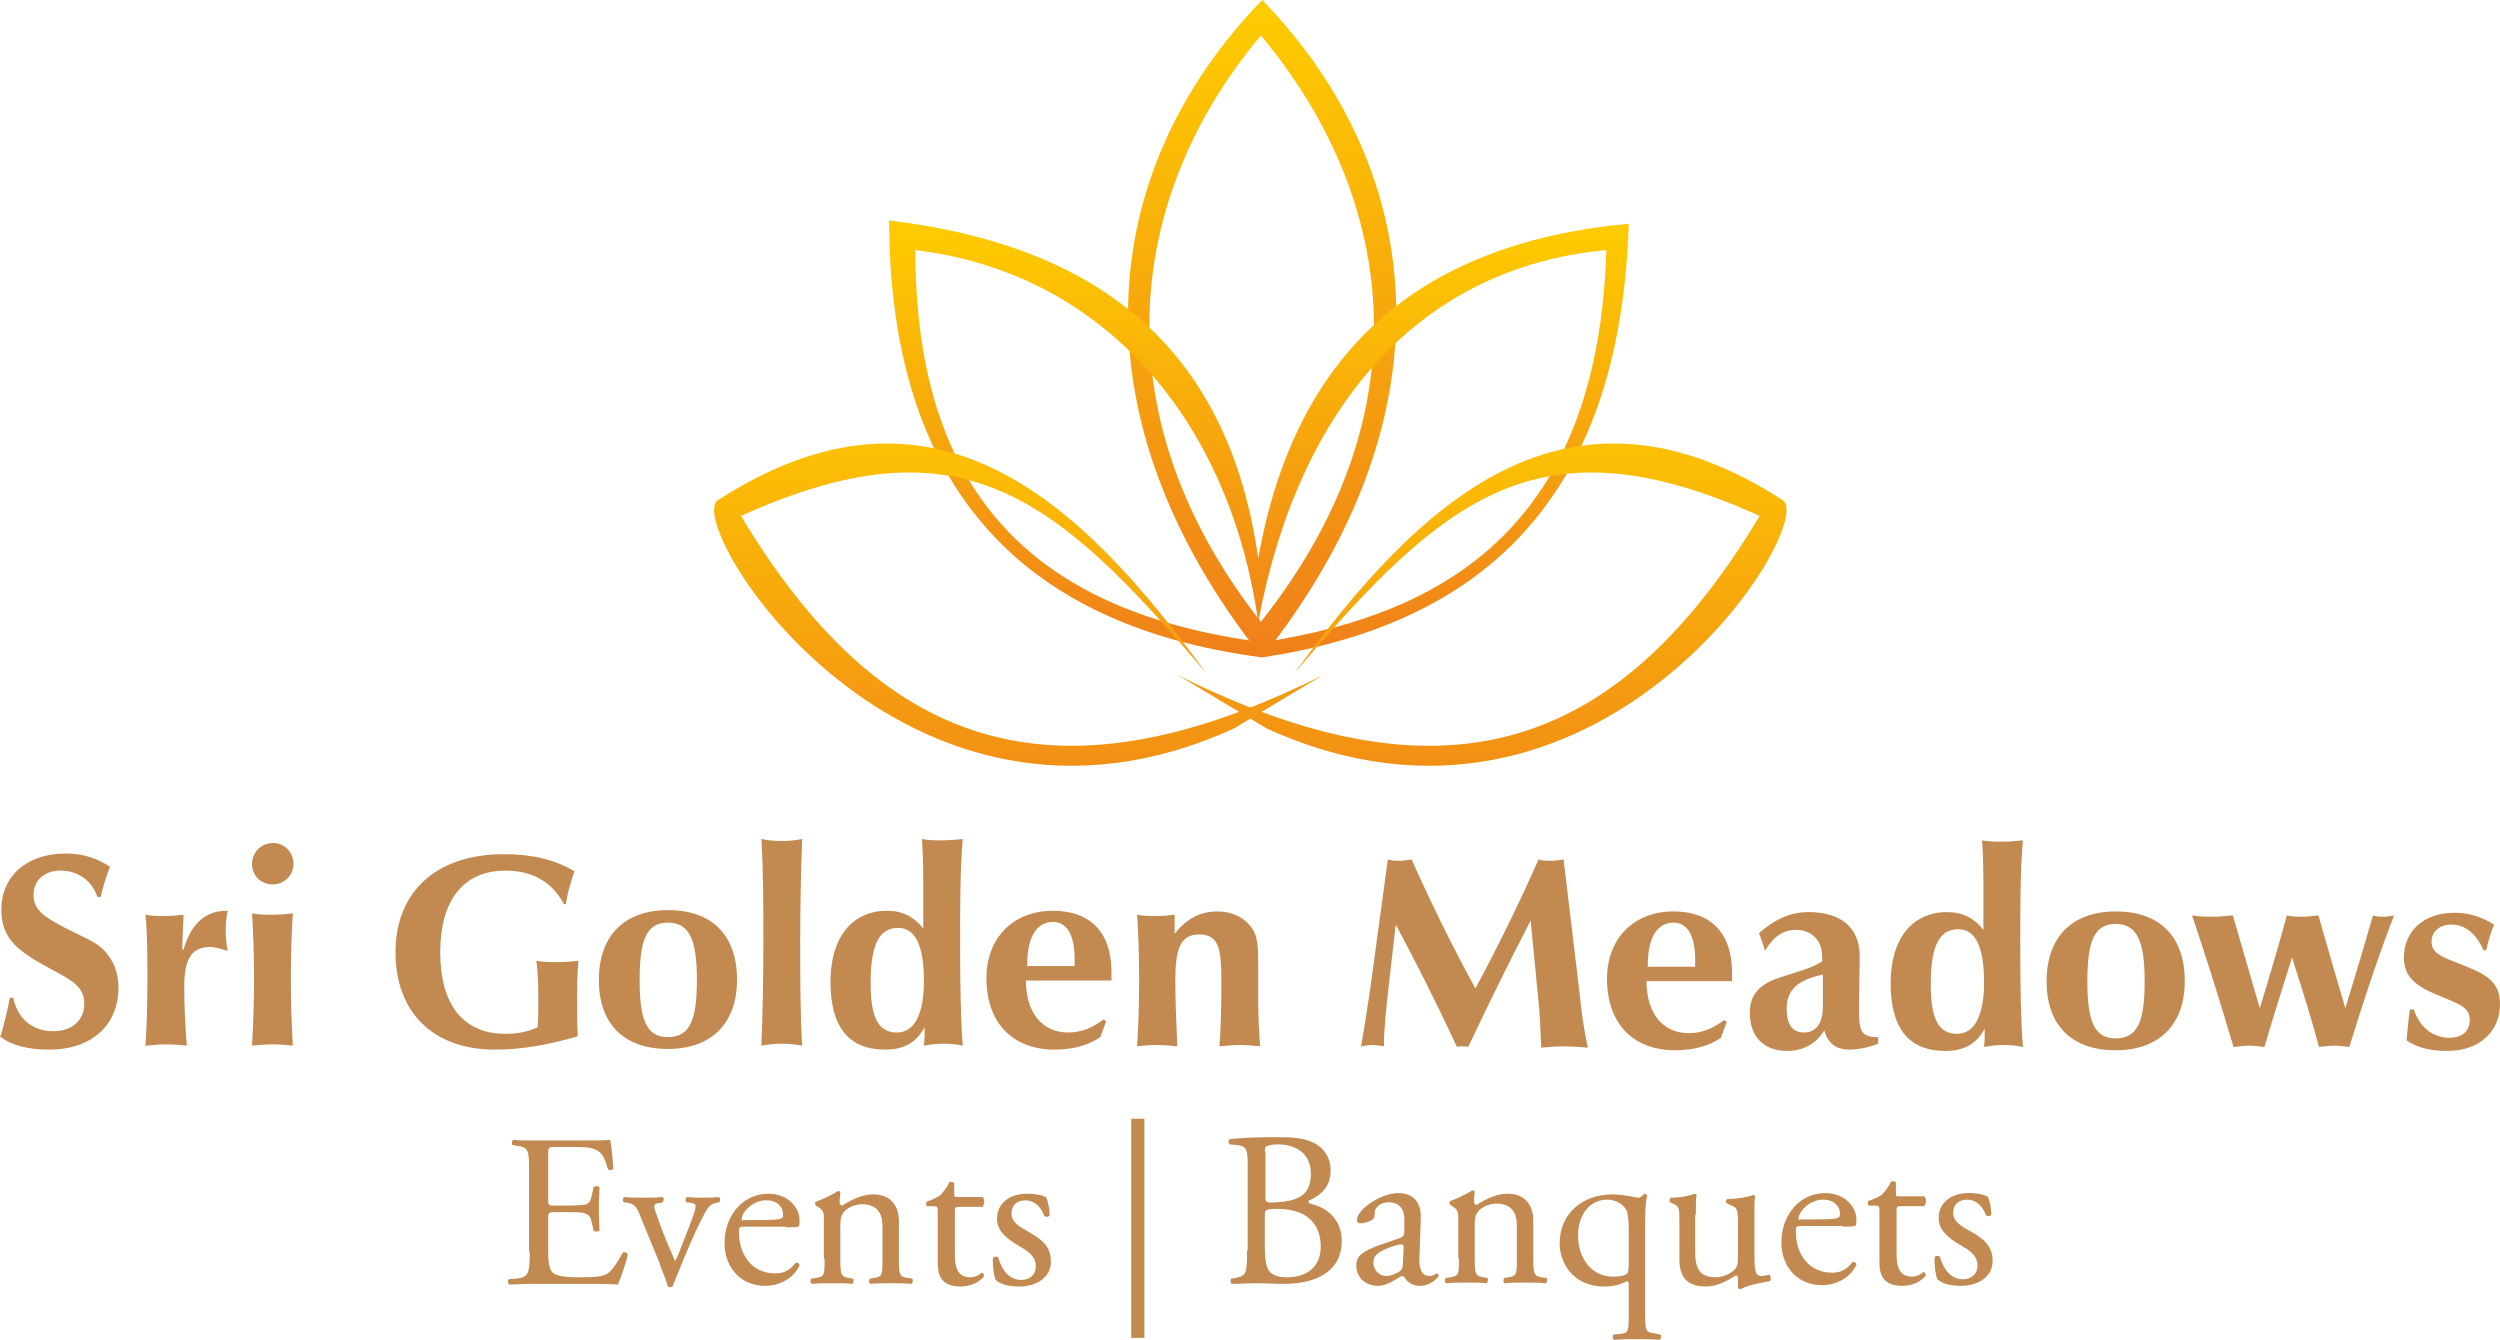 <?xml version="1.0" encoding="UTF-8"?>
<!DOCTYPE svg PUBLIC "-//W3C//DTD SVG 1.1//EN" "http://www.w3.org/Graphics/SVG/1.1/DTD/svg11.dtd">
<!-- Creator: CorelDRAW X6 -->
<svg xmlns="http://www.w3.org/2000/svg" xml:space="preserve" width="3.799in" height="2.037in" version="1.1" style="shape-rendering:geometricPrecision; text-rendering:geometricPrecision; image-rendering:optimizeQuality; fill-rule:evenodd; clip-rule:evenodd"
viewBox="0 0 3799 2037"
 xmlns:xlink="http://www.w3.org/1999/xlink">
 <defs>
  <style type="text/css">
   <![CDATA[
    .fil4 {fill:#C28A51;fill-rule:nonzero}
    .fil0 {fill:url(#id0)}
    .fil1 {fill:url(#id1)}
    .fil3 {fill:url(#id2)}
    .fil2 {fill:url(#id3)}
   ]]>
  </style>
  <linearGradient id="id0" gradientUnits="userSpaceOnUse" x1="1918.06" y1="999.066" x2="1918.06" y2="0">
   <stop offset="0" style="stop-color:#EF7F1A"/>
   <stop offset="1" style="stop-color:#FECC00"/>
  </linearGradient>
  <linearGradient id="id1" gradientUnits="userSpaceOnUse" xlink:href="#id0" x1="1913.16" y1="999.062" x2="1913.16" y2="333.736">
  </linearGradient>
  <linearGradient id="id2" gradientUnits="userSpaceOnUse" xlink:href="#id0" x1="1522.71" y1="1328.73" x2="1522.71" y2="555.751">
  </linearGradient>
  <linearGradient id="id3" gradientUnits="userSpaceOnUse" xlink:href="#id0" x1="2276.51" y1="1328.73" x2="2276.51" y2="555.751">
  </linearGradient>
 </defs>
 <g id="Layer_x0020_1">
  <g id="_256199200">
   <path class="fil0" d="M1918 999c-289,-364 -254,-737 0,-999 254,262 289,635 0,999zm-2 -54c-254,-324 -196,-658 0,-891 196,234 260,563 0,891z"/>
   <path class="fil1" d="M1351 334c1,397 192,616 567,665 330,-50 544,-236 557,-659 -302,28 -505,179 -563,509 -46,-328 -252,-477 -561,-514zm40 46c0,369 179,550 527,596 307,-46 511,-202 523,-596 -281,26 -467,234 -529,565 -43,-305 -234,-531 -522,-565z"/>
   <path class="fil2" d="M1967 1023c189,-260 413,-475 742,-263 55,35 -280,577 -784,347l-135 -81c391,195 661,130 884,-242 -334,-151 -478,-31 -707,239z"/>
   <path class="fil3" d="M1833 1023c-189,-260 -413,-475 -742,-263 -55,35 280,577 784,347l135 -81c-391,195 -661,130 -884,-242 334,-151 478,-31 707,239z"/>
  </g>
  <path class="fil4" d="M0 1575c18,14 43,20 75,20 65,0 105,-38 105,-94 0,-23 -7,-41 -22,-57 -12,-13 -34,-21 -61,-35 -30,-16 -46,-26 -46,-49 0,-22 16,-37 41,-37 26,0 48,15 56,40l5 0c3,-14 8,-29 14,-46 -20,-13 -41,-20 -67,-20 -61,0 -98,36 -98,85 0,47 28,65 78,92 30,16 48,26 48,51 0,25 -18,42 -47,42 -31,0 -54,-18 -61,-51l-5 0c-4,21 -9,41 -14,58zm222 14c10,-1 21,-2 31,-2 10,0 21,1 31,2 -2,-23 -4,-54 -4,-91 0,-40 11,-59 39,-59 8,0 17,3 27,6 -2,-10 -3,-21 -3,-31 0,-10 1,-20 3,-30l-2 0c-32,0 -54,20 -65,59l-2 0c0,-13 1,-31 2,-53 -10,1 -19,2 -29,2 -10,0 -20,0 -29,-2 3,28 3,61 3,100 0,37 -1,71 -3,100zm161 -276c0,18 14,31 31,31 18,0 32,-14 32,-31 0,-18 -14,-32 -31,-32 -18,0 -32,14 -32,32zm0 276c10,-1 21,-2 31,-2 11,0 21,1 31,2 -2,-34 -3,-67 -3,-100 0,-36 1,-70 3,-101 -10,1 -21,2 -31,2 -10,0 -21,0 -31,-2 2,31 3,65 3,101 0,32 -1,65 -3,100zm495 -15c-1,-17 -1,-33 -1,-49 0,-22 0,-44 2,-65 -10,1 -20,2 -30,2 -11,0 -23,0 -34,-2 3,21 3,41 3,62 0,13 0,26 -1,39 -15,7 -31,10 -49,10 -63,0 -99,-43 -99,-124 0,-80 36,-124 99,-124 41,0 71,17 89,51l3 0c2,-16 7,-33 13,-50 -30,-18 -65,-26 -107,-26 -104,0 -165,58 -165,149 0,91 57,148 151,148 40,0 81,-7 125,-20zm94 -85c0,-60 10,-87 43,-87 33,0 44,27 44,87 0,60 -10,87 -44,87 -33,0 -43,-27 -43,-87zm-62 0c0,67 38,105 105,105 66,0 105,-39 105,-105 0,-68 -38,-106 -105,-106 -66,0 -105,39 -105,106zm247 100c11,-2 21,-3 31,-3 10,0 21,1 31,3 -3,-50 -3,-103 -3,-158 0,-52 1,-104 3,-156 -10,2 -21,3 -31,3 -10,0 -21,-1 -31,-3 3,50 3,103 3,158 0,52 -1,104 -3,156zm208 -179c26,0 39,27 39,81 0,51 -15,78 -41,78 -29,0 -40,-24 -40,-75 0,-57 12,-84 42,-84zm39 179c10,-2 20,-3 30,-3 10,0 20,1 29,3 -3,-39 -4,-91 -4,-155 0,-59 0,-112 4,-159 -10,1 -21,2 -31,2 -10,0 -21,0 -31,-2 2,28 2,56 2,84l0 52c-14,-18 -32,-27 -55,-27 -52,0 -86,39 -86,108 0,69 28,103 83,103 28,0 47,-10 60,-34 0,10 0,19 -1,28zm157 -120l0 -4c0,-42 15,-64 39,-64 21,0 33,19 33,57 0,3 0,6 0,10l-71 0zm0 21l128 0c0,-5 0,-9 0,-13 0,-60 -32,-93 -89,-93 -62,0 -101,43 -101,102 0,68 39,109 104,109 28,0 52,-7 69,-19l9 -24 -4 -3c-17,13 -34,20 -54,20 -38,0 -64,-29 -64,-79zm166 100c10,-1 20,-2 31,-2 10,0 21,1 31,2 -2,-44 -3,-77 -3,-101 0,-47 8,-69 36,-69 31,0 34,23 34,72 0,42 -1,75 -3,98 10,-1 21,-2 31,-2 10,0 21,1 31,2 -2,-23 -3,-47 -3,-71 0,-23 0,-41 0,-52 0,-27 0,-47 -13,-61 -11,-13 -28,-21 -49,-21 -26,0 -47,11 -65,34l0 -29c-9,1 -18,2 -28,2 -10,0 -19,0 -29,-2 2,31 3,64 3,100 0,32 -1,66 -3,100zm342 0c6,-1 11,-2 17,-2 5,0 11,1 17,2 0,-28 4,-61 8,-98l10 -87c30,56 61,117 93,186 3,-1 5,-1 8,-1 3,0 6,0 9,1 30,-63 61,-127 95,-192l13 134c1,11 2,31 3,59 11,-1 23,-2 35,-2 12,0 23,1 36,2 -6,-26 -10,-55 -13,-86l-24 -200c-6,1 -13,2 -19,2 -6,0 -13,0 -19,-2 -30,68 -62,133 -96,196 -34,-62 -66,-127 -97,-196 -6,1 -13,2 -18,2 -6,0 -12,0 -18,-2l-27 198c-2,12 -6,42 -14,88zm435 -120l0 -4c0,-42 15,-64 39,-64 21,0 33,19 33,57 0,3 0,6 0,10l-71 0zm0 21l128 0c0,-5 0,-9 0,-13 0,-60 -32,-93 -89,-93 -62,0 -101,43 -101,102 0,68 39,109 104,109 28,0 52,-7 69,-19l9 -24 -4 -3c-17,13 -34,20 -54,20 -38,0 -64,-29 -64,-79zm266 -10l0 49c0,26 -11,39 -29,39 -17,0 -26,-12 -26,-36 0,-29 17,-44 55,-52zm2 84c5,20 18,30 38,30 13,0 29,-3 44,-9l0 -10 -1 0c-25,0 -28,-10 -28,-40l0 -8 1 -73 0 -2c0,-43 -28,-67 -78,-67 -26,0 -50,10 -75,32 4,10 7,19 9,27 13,-22 28,-32 47,-32 24,0 40,16 40,41 0,2 0,5 0,7 -17,11 -40,16 -66,25 -30,10 -44,26 -44,53 0,36 21,58 57,58 24,0 44,-11 56,-31zm204 -153c26,0 39,27 39,81 0,51 -15,78 -41,78 -29,0 -40,-24 -40,-75 0,-57 12,-84 42,-84zm39 179c10,-2 20,-3 30,-3 10,0 20,1 29,3 -3,-39 -4,-91 -4,-155 0,-59 0,-112 4,-159 -10,1 -21,2 -31,2 -10,0 -21,0 -31,-2 2,28 2,56 2,84l0 52c-14,-18 -32,-27 -55,-27 -52,0 -86,39 -86,108 0,69 28,103 83,103 28,0 47,-10 60,-34 0,10 0,19 -1,28zm157 -100c0,-60 10,-87 43,-87 33,0 44,27 44,87 0,60 -10,87 -44,87 -33,0 -43,-27 -43,-87zm-62 0c0,67 38,105 105,105 66,0 105,-39 105,-105 0,-68 -38,-106 -105,-106 -66,0 -105,39 -105,106zm285 100c8,-1 16,-2 23,-2 8,0 16,1 23,2 13,-44 27,-89 42,-136 16,50 30,95 41,136 8,-1 16,-2 23,-2 8,0 16,1 23,2 21,-68 43,-135 68,-200 -5,1 -11,2 -16,2 -5,0 -11,0 -16,-2 -12,42 -26,89 -42,141 -16,-53 -29,-100 -41,-141 -8,1 -16,2 -24,2 -8,0 -16,0 -24,-2 -12,45 -26,92 -41,141 -12,-40 -25,-87 -41,-141 -10,1 -21,2 -31,2 -10,0 -21,0 -31,-2 22,65 43,132 63,200zm267 -57c-3,23 -4,38 -5,47 18,12 38,16 62,16 48,0 80,-29 80,-71 0,-37 -24,-47 -68,-64 -23,-9 -36,-15 -36,-31 0,-15 12,-26 30,-26 21,0 37,13 49,39l4 0c3,-14 7,-27 12,-39 -19,-12 -39,-18 -60,-18 -47,0 -77,28 -77,68 0,29 17,43 51,57 31,13 49,18 49,37 0,18 -11,28 -31,28 -25,0 -45,-16 -54,-43l-6 0z"/>
  <path class="fil4" d="M805 1901c0,35 -2,40 -21,42l-11 1c-2,2 -1,7 1,8 20,-1 31,-1 45,-1l30 0c15,0 30,0 45,0 15,0 30,0 45,1 4,-9 13,-35 15,-46 -1,-3 -6,-4 -8,-2 -9,17 -18,29 -24,32 -7,4 -17,5 -43,5 -29,0 -36,-4 -40,-8 -5,-6 -6,-17 -6,-35l0 -47c0,-9 1,-9 11,-9l19 0c13,0 21,0 26,2 7,2 9,7 10,13l3 13c2,2 7,2 9,0 0,-7 -1,-20 -1,-32 0,-13 1,-26 1,-34 -1,-2 -7,-2 -9,0l-3 14c-2,8 -4,10 -8,12 -4,1 -14,2 -28,2l-19 0c-10,0 -11,0 -11,-9l0 -67c0,-13 0,-13 10,-13l24 0c15,0 25,0 32,2 17,4 20,16 25,32 2,2 7,1 8,-1 -1,-15 -3,-39 -5,-44 -4,1 -24,1 -45,1l-63 0c-7,0 -13,0 -19,0 -6,0 -13,0 -20,-1 -2,1 -3,7 -1,8l5 1c20,2 20,7 20,42l0 120zm197 19c5,12 10,25 13,35 1,1 3,1 4,1 1,0 3,0 3,-1 4,-11 8,-19 11,-27 5,-14 26,-62 31,-71 10,-19 13,-27 24,-29l5 -1c2,-2 2,-7 -1,-8 -9,1 -15,1 -23,1 -6,0 -15,0 -25,-1 -2,1 -3,6 -1,8l8 1c4,1 6,2 6,5 0,2 -1,9 -6,21 -3,9 -15,38 -19,49 -3,7 -5,12 -6,13 -1,-1 -2,-4 -5,-11 -8,-17 -17,-41 -25,-64 -3,-10 -3,-12 7,-13l4 -1c2,-2 2,-7 0,-8 -11,1 -18,1 -27,1 -11,0 -23,0 -31,-1 -3,1 -3,6 -1,8l7 1c12,2 15,12 20,25l28 68zm192 -55c14,0 19,0 20,-2 1,-1 1,-4 1,-9 0,-20 -19,-40 -47,-40 -40,0 -67,34 -67,75 0,15 4,30 14,43 10,13 27,22 48,22 17,0 41,-8 52,-31 0,-3 -3,-5 -6,-4 -10,13 -20,16 -31,16 -36,0 -55,-29 -55,-62 0,-8 0,-9 9,-9l62 0zm-65 -10c-2,0 -2,-1 -2,-2 0,-11 17,-29 37,-29 19,0 26,12 26,21 0,4 -1,6 -2,6 -3,2 -10,3 -35,3l-24 0zm124 58c0,24 0,27 -13,29l-7 1c-2,2 -2,7 1,8 9,-1 19,-1 31,-1 12,0 21,0 30,1 2,-1 3,-7 1,-8l-6 -1c-12,-2 -13,-5 -13,-29l0 -51c0,-10 1,-14 5,-20 5,-6 16,-12 28,-12 23,0 31,14 31,33l0 50c0,24 0,27 -13,29l-6 1c-2,2 -2,7 1,8 9,-1 19,-1 31,-1 12,0 21,0 31,1 2,-1 3,-7 1,-8l-7 -1c-12,-2 -13,-5 -13,-29l0 -57c0,-22 -11,-41 -39,-41 -17,0 -33,8 -47,17 -2,0 -4,-2 -4,-4 0,-3 0,-8 1,-16 -1,-2 -2,-2 -4,-2 -7,5 -26,14 -33,16 -2,1 -2,5 0,6l3 2c9,6 9,8 9,21l0 58zm240 -80c3,-2 4,-11 0,-14l-37 0c-6,0 -6,0 -6,-6l0 -15c-1,-2 -5,-2 -7,-2 -3,7 -10,16 -14,20 -3,3 -12,7 -21,10 -1,2 -1,6 1,7l9 0c7,0 7,1 7,10l0 76c0,20 6,36 35,36 17,0 29,-8 35,-15 1,-2 -1,-6 -3,-6 -1,0 -5,4 -8,5 -3,1 -6,2 -9,2 -22,0 -24,-18 -24,-37l0 -62c0,-7 0,-8 6,-8l38 0zm67 -19c-25,0 -45,14 -45,38 0,18 14,30 33,41 12,7 26,15 26,31 0,14 -10,21 -22,21 -19,0 -30,-16 -35,-34 -2,-2 -6,-2 -8,0 -1,11 1,27 4,34 8,7 20,10 36,10 25,0 48,-13 48,-38 0,-24 -16,-35 -34,-45 -12,-7 -26,-14 -26,-28 0,-12 8,-20 21,-20 14,0 24,10 29,24 2,2 7,1 8,-1 0,-9 -2,-20 -5,-27 -3,-3 -15,-6 -29,-6zm179 -114l-20 0 0 333 20 0 0 -333zm156 200c0,35 -1,39 -18,42l-6 1c-2,2 -1,7 1,8 12,0 24,-1 38,-1 14,0 30,1 40,1 60,0 89,-26 89,-65 0,-36 -27,-52 -45,-56 -4,-1 -6,-2 -6,-5 20,-9 34,-22 34,-46 0,-21 -11,-35 -25,-42 -15,-8 -35,-9 -56,-9 -31,0 -54,1 -72,3 -3,1 -3,6 0,8l11 1c15,2 16,8 16,32l0 127zm27 -54c0,-7 1,-9 19,-9 53,0 66,31 66,57 0,33 -23,47 -52,47 -10,0 -20,-2 -26,-9 -6,-7 -7,-24 -7,-36l0 -49zm0 -96c0,-6 1,-8 5,-9 3,-1 8,-2 15,-2 25,0 50,12 50,45 0,31 -18,41 -52,43 -17,1 -17,0 -17,-9l0 -68zm167 145c-21,8 -28,15 -28,28 0,9 4,18 10,23 6,5 14,8 23,8 9,0 17,-4 24,-8 7,-4 11,-7 13,-7 2,0 4,3 5,5 6,7 14,10 22,10 16,0 28,-13 28,-15 0,-2 -1,-4 -2,-4 -1,0 -3,1 -4,2 -2,1 -5,2 -8,2 -13,0 -16,-14 -15,-29l2 -58c1,-25 -11,-39 -35,-39 -24,0 -62,24 -62,41 0,3 2,5 5,5 5,0 14,-2 19,-6 3,-2 3,-6 3,-11 1,-10 12,-15 21,-15 21,0 25,17 24,29l0 15c0,5 -1,8 -6,10l-40 14zm-2 24c0,-13 10,-18 29,-25 6,-2 12,-3 14,-3 2,0 3,1 3,4l-1 20c0,7 0,12 -4,16 -3,3 -14,8 -20,8 -17,0 -21,-14 -21,-20zm130 -7c0,24 0,27 -13,29l-7 1c-2,2 -2,7 1,8 9,-1 19,-1 31,-1 12,0 21,0 30,1 2,-1 3,-7 1,-8l-6 -1c-12,-2 -13,-5 -13,-29l0 -51c0,-10 1,-14 5,-20 5,-6 16,-12 28,-12 23,0 31,14 31,33l0 50c0,24 0,27 -13,29l-6 1c-2,2 -2,7 1,8 9,-1 19,-1 31,-1 12,0 21,0 31,1 2,-1 3,-7 1,-8l-7 -1c-12,-2 -13,-5 -13,-29l0 -57c0,-22 -11,-41 -39,-41 -17,0 -33,8 -47,17 -2,0 -4,-2 -4,-4 0,-3 0,-8 1,-16 -1,-2 -2,-2 -4,-2 -7,5 -26,14 -33,16 -2,1 -2,5 0,6l3 2c9,6 9,8 9,21l0 58zm283 -55c0,-21 1,-32 3,-40 -1,-2 -2,-3 -4,-3 -4,3 -6,6 -9,6 -3,0 -7,-1 -12,-2 -5,-1 -17,-3 -28,-3 -43,0 -80,27 -80,75 0,26 18,65 68,65 13,0 25,-3 34,-8 3,0 3,2 3,8l0 43c0,24 0,28 -13,29l-10 1c-2,2 -2,7 1,8 13,-1 23,-1 35,-1 12,0 21,0 34,1 2,-1 3,-7 1,-8l-10 -2c-12,-2 -13,-4 -13,-28l0 -140zm-25 65c0,7 -1,11 -2,13 -2,2 -7,5 -22,5 -31,0 -53,-26 -53,-63 0,-31 18,-54 44,-54 14,0 24,7 29,15 3,5 4,16 4,33l0 50zm102 -77c0,-16 0,-23 1,-29 0,-1 -1,-2 -3,-2 -7,3 -20,6 -36,6 -2,1 -3,6 -1,7l4 2c10,4 10,7 10,28l0 56c0,27 11,42 40,42 20,0 36,-11 46,-17 2,0 3,2 3,5l0 14c1,1 2,2 4,2 11,-6 31,-10 44,-12 3,-1 2,-8 0,-10 -5,1 -9,2 -13,2 -9,0 -10,-10 -10,-36l0 -56c0,-12 0,-23 1,-29 0,-1 -1,-2 -3,-2 -7,3 -26,6 -39,6 -3,1 -3,6 0,7l4 2c10,4 12,5 12,26l0 55c0,10 -2,15 -7,19 -7,6 -18,10 -27,10 -25,0 -31,-15 -31,-38l0 -56zm223 19c14,0 19,0 20,-2 1,-1 1,-4 1,-9 0,-20 -19,-40 -47,-40 -40,0 -67,34 -67,75 0,15 4,30 14,43 10,13 27,22 48,22 17,0 41,-8 52,-31 0,-3 -3,-5 -6,-4 -10,13 -20,16 -31,16 -36,0 -55,-29 -55,-62 0,-8 0,-9 9,-9l62 0zm-65 -10c-2,0 -2,-1 -2,-2 0,-11 17,-29 37,-29 19,0 26,12 26,21 0,4 -1,6 -2,6 -3,2 -10,3 -35,3l-24 0zm189 -22c3,-2 4,-11 0,-14l-37 0c-6,0 -6,0 -6,-6l0 -15c-1,-2 -5,-2 -7,-2 -3,7 -10,16 -14,20 -3,3 -12,7 -21,10 -1,2 -1,6 1,7l9 0c7,0 7,1 7,10l0 76c0,20 6,36 35,36 17,0 29,-8 35,-15 1,-2 -1,-6 -3,-6 -1,0 -5,4 -8,5 -3,1 -6,2 -9,2 -22,0 -24,-18 -24,-37l0 -62c0,-7 0,-8 6,-8l38 0zm67 -19c-25,0 -45,14 -45,38 0,18 14,30 33,41 12,7 26,15 26,31 0,14 -10,21 -22,21 -19,0 -30,-16 -35,-34 -2,-2 -6,-2 -8,0 -1,11 1,27 4,34 8,7 20,10 36,10 25,0 48,-13 48,-38 0,-24 -16,-35 -34,-45 -12,-7 -26,-14 -26,-28 0,-12 8,-20 21,-20 14,0 24,10 29,24 2,2 7,1 8,-1 0,-9 -2,-20 -5,-27 -3,-3 -15,-6 -29,-6z"/>
 </g>
</svg>
